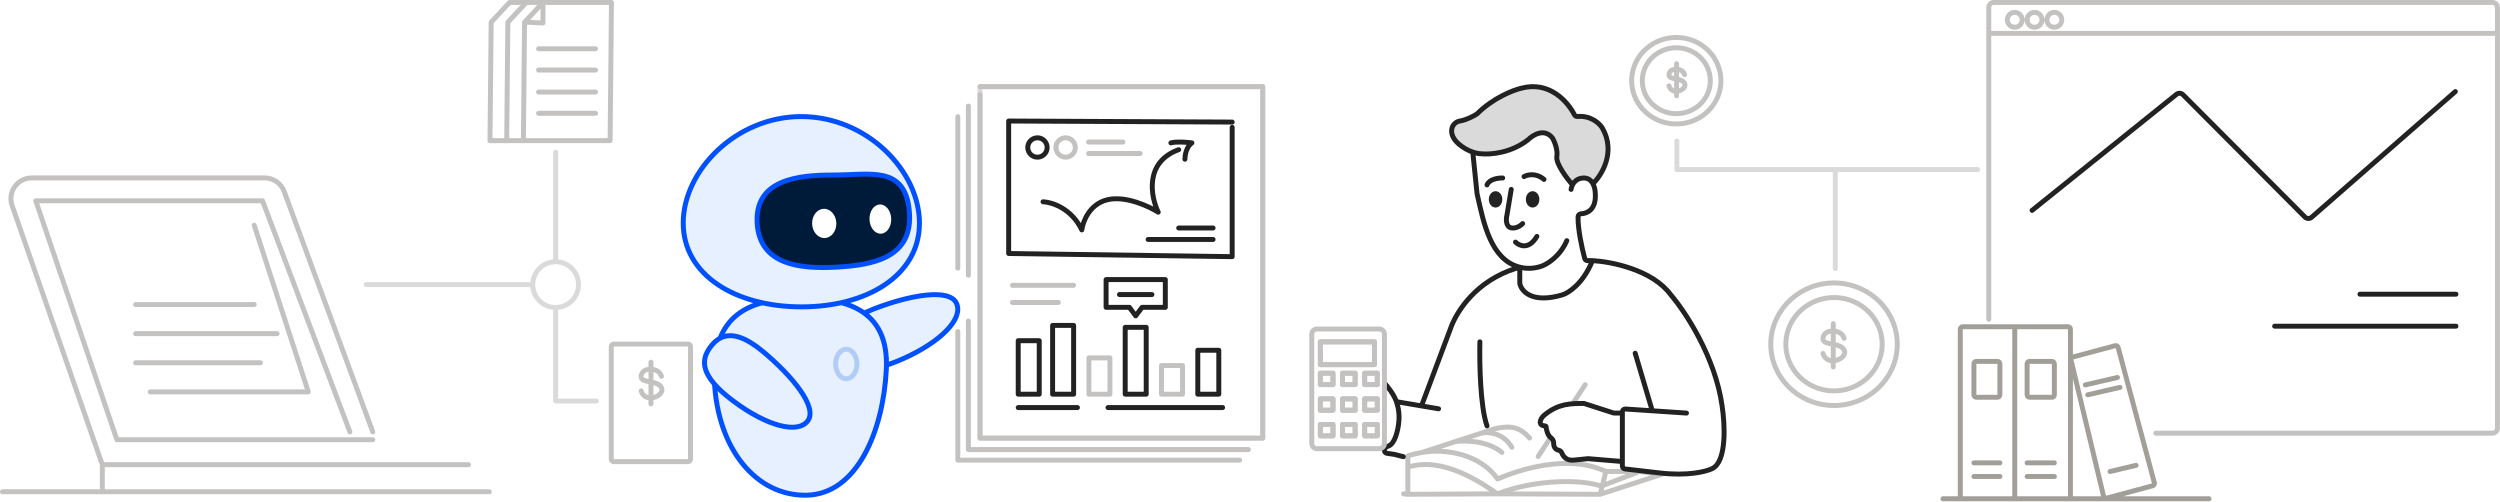 <svg width="1010" height="203" viewBox="0 0 1010 203" fill="none" xmlns="http://www.w3.org/2000/svg">
<path d="M648.772 190.482C633.116 183.114 613.086 190.047 605.027 193.5C597.925 183.408 584.02 181.132 574.522 182.774C572.32 183.154 570.355 183.645 568.766 184.15V188.755C583.04 184.15 598.888 195.353 605.027 199.516C620.683 193.389 639.705 193.632 647.259 196.533L647.333 196.237L648.772 190.482Z" fill="white"/>
<path d="M646.469 199.691L647.259 196.533C639.705 193.632 620.683 193.389 605.027 199.516L646.469 199.691Z" fill="white"/>
<path d="M568.766 199.691L605.027 199.516C598.888 195.353 583.04 184.15 568.766 188.755L568.766 199.691Z" fill="white"/>
<path d="M567.039 199.516L568.766 199.691M646.469 199.691L671.322 191.633L662.419 190.482M646.469 199.691L647.259 196.533M646.469 199.691L605.027 199.516M568.766 199.691L605.027 199.516M568.766 199.691L568.766 188.755M648.772 190.482C633.116 183.114 613.086 190.047 605.027 193.5C597.925 183.408 584.02 181.132 574.522 182.774M648.772 190.482L647.333 196.237M648.772 190.482H662.419M647.333 196.237L662.419 190.482M647.333 196.237L647.259 196.533M647.259 196.533C639.705 193.632 620.683 193.389 605.027 199.516M605.027 199.516C598.888 195.353 583.04 184.15 568.766 188.755M568.766 188.755V184.15C570.355 183.645 572.32 183.154 574.522 182.774M574.522 182.774L587.969 178.394M617.958 177.001C613.353 171.475 608.481 172.255 603.876 173.214L598.12 175.088M587.969 178.394C591.859 177.86 601.062 177.989 606.754 182.774M587.969 178.394L598.12 175.088M598.12 175.088C600.807 174.391 607.1 174.537 610.783 180.697" stroke="#c3c2c1" stroke-width="2" stroke-linecap="round" stroke-linejoin="round"/>
<path d="M715.409 138.269C715.86 124.609 727.655 113.879 741.766 114.324C755.877 114.769 766.936 126.195 766.488 139.869C766.037 153.53 754.226 164.248 740.131 163.814C726.02 163.369 714.961 151.943 715.409 138.269Z" stroke="#c3c2c1" stroke-width="2" stroke-linecap="round" stroke-linejoin="round"/>
<path d="M721.481 138.462C721.826 128.045 730.823 119.875 741.565 120.207C752.306 120.54 760.745 129.26 760.399 139.664C760.054 150.081 751.057 158.251 740.315 157.919C729.574 157.586 721.135 148.866 721.479 138.449L721.481 138.462Z" stroke="#c3c2c1" stroke-width="2" stroke-linecap="round" stroke-linejoin="round"/>
<path d="M745.035 136.674C744.71 135.615 743.645 133.887 740.638 133.712M740.638 133.712C739.336 133.636 736.692 134.132 736.496 136.674C736.362 138.426 738.45 138.66 740.638 139.088M740.638 133.712V130.761M740.638 133.712V139.088M736.496 142.804C737.167 145.034 738.893 145.827 740.638 145.761M740.638 139.088C742.42 139.436 744.268 139.913 745.035 141.442C746.072 143.509 743.332 145.66 740.638 145.761M740.638 139.088V145.761M740.638 145.761V148.241" stroke="#c3c2c1" stroke-width="2" stroke-linecap="round" stroke-linejoin="round"/>
<path d="M695.239 33.411C694.783 43.048 686.35 50.51 676.395 50.062C666.439 49.613 658.749 41.444 659.203 31.797C659.658 22.159 668.103 14.706 678.047 15.146C688.002 15.594 695.693 23.764 695.239 33.411Z" stroke="#c3c2c1" stroke-width="2" stroke-linecap="round" stroke-linejoin="round"/>
<path d="M690.955 33.217C690.607 40.566 684.174 46.248 676.596 45.911C669.018 45.574 663.15 39.339 663.499 31.999C663.847 24.65 670.28 18.969 677.858 19.305C685.436 19.642 691.304 25.877 690.956 33.227L690.955 33.217Z" stroke="#c3c2c1" stroke-width="2" stroke-linecap="round" stroke-linejoin="round"/>
<path d="M680.587 30.146C680.346 29.362 679.558 28.083 677.333 27.953M677.333 27.953C676.37 27.898 674.413 28.264 674.268 30.146C674.169 31.442 675.714 31.616 677.333 31.932M677.333 27.953V25.77M677.333 27.953V31.932M674.268 34.682C674.765 36.332 676.042 36.919 677.333 36.87M677.333 31.932C678.652 32.19 680.02 32.542 680.587 33.674C681.354 35.203 679.327 36.795 677.333 36.87M677.333 31.932V36.87M677.333 36.87V38.705" stroke="#c3c2c1" stroke-width="2" stroke-linecap="round" stroke-linejoin="round"/>
<path d="M247.027 1H205.863L198.424 8.974L197.957 56.818H246.482L247.027 1Z" fill="white" stroke="#c3c2c1" stroke-width="2" stroke-linecap="round" stroke-linejoin="round"/>
<path d="M212.611 1L205.173 8.974L204.706 56.818" stroke="#c3c2c1" stroke-width="2" stroke-linecap="round" stroke-linejoin="round"/>
<path d="M211.454 56.818L211.921 8.974L219.359 1V9.281L212.374 8.974" stroke="#c3c2c1" stroke-width="2" stroke-linecap="round" stroke-linejoin="round"/>
<path d="M240.59 28.295H217.588M240.59 37.189H217.588M240.59 45.777H217.588M240.59 19.708H217.588" stroke="#c3c2c1" stroke-width="2" stroke-linecap="round" stroke-linejoin="round"/>
<g filter="url(#filter0_g_729_3454)">
<path d="M395.926 177.005V35H510.147V177.005H395.926Z" fill="white"/>
<path d="M395.926 177.005V35H510.147V177.005H395.926Z" stroke="#DADADA" stroke-width="2" stroke-linecap="round" stroke-linejoin="round"/>
</g>
<path d="M395.926 38.241L395.926 177.005H510.147V35H395.926" stroke="#c3c2c1" stroke-width="2" stroke-linecap="round" stroke-linejoin="round"/>
<path d="M391.227 129.677V181.621H504.366" stroke="#c3c2c1" stroke-width="2" stroke-linecap="round" stroke-linejoin="round"/>
<path d="M386.957 133.946V185.891H500.808" stroke="#c3c2c1" stroke-width="2" stroke-linecap="round" stroke-linejoin="round"/>
<path d="M497.799 49.316L407.502 48.892V102.413L497.799 103.687V51.44" stroke="#222222" stroke-width="2" stroke-linecap="round" stroke-linejoin="round"/>
<path d="M421.393 81.517C424.872 81.657 432.874 84.127 437.048 92.883C437.483 89.515 440.18 82.359 447.486 80.675C454.792 78.991 464.156 83.341 467.925 85.727C464.881 79.412 462.272 65.52 476.188 60.469" stroke="#222222" stroke-width="2" stroke-linecap="round" stroke-linejoin="round"/>
<path d="M478.701 64.327C478.701 62.773 479.267 59.278 481.53 57.724C479.644 57.465 475.305 57.103 473.041 57.724" stroke="#222222" stroke-width="2" stroke-linecap="round" stroke-linejoin="round"/>
<path d="M490.081 92.11H476.189" stroke="#222222" stroke-width="2" stroke-linecap="round" stroke-linejoin="round"/>
<path d="M992.199 118.854H953.426" stroke="#222222" stroke-width="2" stroke-linecap="round" stroke-linejoin="round"/>
<path d="M453.689 57.381H439.797" stroke="#c3c2c1" stroke-width="2" stroke-linecap="round" stroke-linejoin="round"/>
<path d="M460.635 62.012H439.797" stroke="#c3c2c1" stroke-width="2" stroke-linecap="round" stroke-linejoin="round"/>
<path d="M490.08 96.741H463.84" stroke="#222222" stroke-width="2" stroke-linecap="round" stroke-linejoin="round"/>
<path d="M992.195 131.777H918.957" stroke="#222222" stroke-width="2" stroke-linecap="round" stroke-linejoin="round"/>
<path d="M433.743 115.264H409.047" stroke="#c3c2c1" stroke-width="2" stroke-linecap="round" stroke-linejoin="round"/>
<path d="M465.384 119.002H452.264" stroke="#222222" stroke-width="2" stroke-linecap="round" stroke-linejoin="round"/>
<path d="M427.569 122.209H409.047" stroke="#c3c2c1" stroke-width="2" stroke-linecap="round" stroke-linejoin="round"/>
<g filter="url(#filter1_g_729_3454)">
<path d="M435.284 164.656H411.359" stroke="#222222" stroke-width="2" stroke-linecap="round" stroke-linejoin="round"/>
</g>
<g filter="url(#filter2_g_729_3454)">
<path d="M493.939 164.656L447.633 164.656" stroke="#222222" stroke-width="2" stroke-linecap="round" stroke-linejoin="round"/>
</g>
<circle cx="419.128" cy="59.587" r="3.914" stroke="#222222" stroke-width="2" stroke-linecap="round" stroke-linejoin="round"/>
<circle cx="430.515" cy="59.587" r="3.914" stroke="#c3c2c1" stroke-width="2" stroke-linecap="round" stroke-linejoin="round"/>
<path d="M411.359 137.645H419.849V159.254H411.359V137.645Z" stroke="#222222" stroke-width="2" stroke-linecap="round" stroke-linejoin="round"/>
<path d="M425.254 131.471H433.743V159.254H425.254V131.471Z" stroke="#222222" stroke-width="2" stroke-linecap="round" stroke-linejoin="round"/>
<path d="M439.916 144.591H448.405V159.254H439.916V144.591Z" stroke="#c3c2c1" stroke-width="2" stroke-linecap="round" stroke-linejoin="round"/>
<path d="M454.58 132.242H463.069V159.254H454.58V132.242Z" stroke="#222222" stroke-width="2" stroke-linecap="round" stroke-linejoin="round"/>
<path d="M446.861 112.948H470.786V124.162H461.387L458.824 127.612L456.26 124.162H446.861V112.948Z" stroke="#222222" stroke-width="2" stroke-linecap="round" stroke-linejoin="round"/>
<path d="M469.246 147.678H477.736V159.254H469.246V147.678Z" stroke="#c3c2c1" stroke-width="2" stroke-linecap="round" stroke-linejoin="round"/>
<path d="M483.906 141.504H492.396V159.255H483.906V141.504Z" stroke="#222222" stroke-width="2" stroke-linecap="round" stroke-linejoin="round"/>
<path d="M391.227 111.176L391.227 42.865" stroke="#c3c2c1" stroke-width="2" stroke-linecap="round" stroke-linejoin="round"/>
<path d="M386.957 108.33L386.957 47.135" stroke="#c3c2c1" stroke-width="2" stroke-linecap="round" stroke-linejoin="round"/>
<path d="M621.41 184.417L640.41 155.417" stroke="#c3c2c1" stroke-width="2" stroke-linecap="round" stroke-linejoin="round"/>
<path d="M386.414 122.511C383.571 116.366 367.676 119.165 353.216 124.729C348.818 126.421 345.754 128.221 343.694 130.067C343.072 130.623 342.542 131.184 342.094 131.747C341.727 132.207 341.416 132.669 341.155 133.131C339.312 136.391 339.956 139.679 341.346 142.655C343.973 148.28 349.183 151.914 364.771 144.965C380.359 138.015 389.256 128.655 386.414 122.511Z" fill="#E6F0FF" stroke="#0050FE" stroke-width="2" stroke-linecap="round" stroke-linejoin="round"/>
<path d="M358.073 149.318C359.344 124.369 340.705 120.141 322.071 120.564C303.438 120.986 287.346 126.484 288.616 153.969C289.886 181.454 305.566 200.482 325.888 200.06C346.21 199.637 356.803 174.266 358.073 149.318Z" fill="#E6F0FF" stroke="#0050FE" stroke-width="2" stroke-linecap="round" stroke-linejoin="round"/>
<path d="M326.381 169.966C330.363 164.49 320.176 151.971 308.275 142.052C304.655 139.035 301.59 137.236 298.975 136.336C298.186 136.064 297.438 135.874 296.728 135.757C296.148 135.661 295.593 135.614 295.062 135.611C291.317 135.589 288.76 137.753 286.837 140.416C283.204 145.451 282.567 151.771 296.229 162C309.891 172.229 322.399 175.441 326.381 169.966Z" fill="#E6F0FF" stroke="#0050FE" stroke-width="2" stroke-linecap="round" stroke-linejoin="round"/>
<g filter="url(#filter3_g_729_3454)">
<ellipse cx="4.308" cy="5.965" rx="4.308" ry="5.965" transform="matrix(-1 0 0 1 346.205 141.082)" stroke="#B1CDF6" stroke-width="2" stroke-linecap="round" stroke-linejoin="round"/>
</g>
<path d="M276.023 90.036C275.982 111.266 297.321 123.921 323.675 123.972C350.029 124.023 371.418 111.451 371.459 90.221C371.501 68.992 350.179 47.144 323.825 47.093C297.471 47.042 276.064 68.806 276.023 90.036Z" fill="#E6F0FF" stroke="#0050FE" stroke-width="2" stroke-linecap="round" stroke-linejoin="round"/>
<path d="M305.88 89.883C306.689 107.026 323.11 108.73 337.851 107.923C352.593 107.115 369.023 104.22 367.375 85.403C365.727 66.585 351.4 70.739 336.66 70.71C321.92 70.681 305.071 72.739 305.88 89.883Z" fill="#001A3A" stroke="#0050FE" stroke-width="2" stroke-linecap="round" stroke-linejoin="round"/>
<ellipse cx="332.987" cy="90.264" rx="4.893" ry="5.911" transform="rotate(-2 332.987 90.264)" fill="white"/>
<ellipse cx="355.666" cy="88.513" rx="4.39" ry="5.911" transform="rotate(-2 355.666 88.513)" fill="white"/>
<path d="M620.9 80.545C620.9 81.816 620.127 82.847 619.173 82.847C618.219 82.847 617.446 81.816 617.446 80.545C617.446 79.273 618.219 78.243 619.173 78.243C620.127 78.243 620.9 79.273 620.9 80.545Z" fill="#222222"/>
<path d="M605.935 80.545C605.935 81.816 605.162 82.847 604.208 82.847C603.254 82.847 602.481 81.816 602.481 80.545C602.481 79.273 603.254 78.243 604.208 78.243C605.162 78.243 605.935 79.273 605.935 80.545Z" fill="#222222"/>
<path d="M639.894 71.911C641.702 71.911 642.845 72.928 643.539 74.213C647.121 70.76 652.902 61.436 647.376 51.766C646.282 49.942 642.797 46.594 637.316 47.057C636.798 47.1 636.299 46.834 636.064 46.37C633.383 41.075 625.954 32.584 614.568 35.65C611.32 36.414 603.24 39.537 596.806 45.929C596.753 45.983 596.694 46.031 596.631 46.072C595.417 46.863 592.509 48.44 589.818 48.888C586.365 49.464 584.638 54.068 589.243 58.097C591.215 59.823 593.275 60.855 594.999 61.443C596.495 61.952 597.739 62.126 598.452 62.126C601.906 62.51 610.539 61.896 617.446 56.37C619.355 54.462 623.958 51.681 627.179 55.729C627.213 55.772 627.244 55.817 627.271 55.865C628.046 57.252 629.411 60.561 628.958 63.277C628.497 66.04 632.987 72.047 635.289 74.706C635.995 73.32 637.399 71.911 639.894 71.911Z" fill="#DADADA"/>
<path d="M655.435 186.452V166.882H652.162C652.042 166.882 651.923 166.863 651.809 166.826L639.958 163C634.548 163 629.623 163 623.938 167.677C621.869 169.379 621.455 171.964 624.133 172.055V172.055C624.251 172.059 624.575 172.153 624.586 172.271C624.715 173.637 625.239 175.833 626.475 176.782C627.06 177.23 627.652 177.929 627.642 178.666C627.623 180.031 628.024 181.526 629.517 181.833C630.148 181.963 630.745 182.378 630.973 182.98C631.543 184.49 632.969 186.238 635.865 185.876L641.516 185.311C641.586 185.304 641.656 185.304 641.726 185.31L655.435 186.452Z" fill="white"/>
<path d="M559.313 154.795C560.379 155.862 563.119 159.242 564.161 162.277M564.161 162.277C564.993 164.702 565.477 167.64 565.068 170.911C564.746 173.969 563.506 179.349 560.941 180.188C560.177 180.438 559.312 180.978 559.312 181.782V182C559.312 182.573 559.734 183.059 560.301 183.14L563.342 183.574L566.958 184.5M564.161 162.277L574.278 163.988M581.185 165.155L574.278 163.988M574.278 163.988L586.365 131.772C588.788 125.621 596.28 113.495 612.537 108.378C613.264 108.149 613.993 108.701 613.993 109.463V114.397C613.993 114.468 613.999 114.538 614.013 114.607C614.664 117.689 618.966 122.752 631.26 119.109C633.754 118.341 639.664 114.504 643.347 105.295M643.347 105.295C650.83 105.679 667.637 108.979 675.004 119.109C680.76 125.813 692.963 144.175 695.725 163.988C696.877 171.284 697.682 186.567 691.696 189.33C689.394 190.481 681.911 192.438 670.4 191.057L656.454 189.447C655.873 189.38 655.435 188.889 655.435 188.304V186.452M643.347 105.295H641.338C640.824 105.295 640.372 104.955 640.237 104.459C639.14 100.408 637.443 92.752 637.532 87.531C637.544 86.864 638.155 86.393 638.821 86.36C641.403 86.233 644.891 84.527 644.499 78.243C644.499 77.168 644.26 75.546 643.539 74.213M655.435 186.452V166.882M655.435 186.452L641.726 185.31C641.656 185.304 641.586 185.304 641.516 185.311L635.865 185.876C632.969 186.238 631.543 184.49 630.973 182.98C630.745 182.378 630.148 181.963 629.517 181.833C628.024 181.526 627.623 180.031 627.642 178.666C627.652 177.929 627.06 177.23 626.475 176.782C625.239 175.833 624.715 173.637 624.586 172.271C624.575 172.153 624.251 172.059 624.133 172.055V172.055C621.455 171.964 621.869 169.379 623.938 167.677C629.623 163 634.548 163 639.958 163L651.809 166.826C651.923 166.863 652.042 166.882 652.162 166.882H655.435M681.336 166.882L667.522 165.961M660.615 142.708L667.522 165.961M667.522 165.961L656.662 165.237C655.998 165.193 655.435 165.72 655.435 166.386V166.882M597.876 138.103C597.685 146.737 597.992 164.234 600.754 172.062M634.714 76.516C634.776 76.021 634.953 75.366 635.289 74.706M643.539 74.213C642.845 72.928 641.702 71.911 639.894 71.911C637.399 71.911 635.995 73.32 635.289 74.706M643.539 74.213C647.121 70.76 652.902 61.436 647.376 51.766C646.282 49.942 642.797 46.594 637.316 47.057C636.798 47.1 636.299 46.834 636.064 46.37C633.383 41.075 625.954 32.584 614.568 35.65C611.32 36.414 603.24 39.537 596.806 45.929C596.753 45.983 596.694 46.031 596.631 46.072C595.417 46.863 592.509 48.44 589.818 48.888C586.365 49.464 584.638 54.068 589.243 58.097C591.215 59.823 593.275 60.855 594.999 61.443M635.289 74.706C632.987 72.047 628.497 66.04 628.958 63.277C629.411 60.561 628.046 57.252 627.271 55.865C627.244 55.817 627.213 55.772 627.179 55.729C623.958 51.681 619.355 54.462 617.446 56.37C610.539 61.896 601.906 62.51 598.452 62.126C597.739 62.126 596.495 61.952 594.999 61.443M594.999 61.443L596.725 78.243V78.243C599.404 90.104 602.187 104.917 613.966 107.939C616.551 108.602 619.45 108.614 622.626 107.597C624.929 106.83 630.224 103.683 632.987 97.237M615.719 71.336C617.063 70.568 620.554 69.724 623.778 72.487M607.086 71.911C605.359 71.856 601.675 72.337 600.754 74.706M610.539 76.516L608.813 86.876C608.429 88.411 608.237 91.596 610.539 92.056C611.307 92.248 613.302 92.172 615.144 90.33M612.266 97.812C613.801 99.347 617.676 101.036 620.9 95.51M620.9 80.545C620.9 81.816 620.127 82.847 619.173 82.847C618.219 82.847 617.446 81.816 617.446 80.545C617.446 79.273 618.219 78.243 619.173 78.243C620.127 78.243 620.9 79.273 620.9 80.545ZM605.935 80.545C605.935 81.816 605.162 82.847 604.208 82.847C603.254 82.847 602.481 81.816 602.481 80.545C602.481 79.273 603.254 78.243 604.208 78.243C605.162 78.243 605.935 79.273 605.935 80.545Z" stroke="#222222" stroke-width="2" stroke-linecap="round" stroke-linejoin="round"/>
<path fill-rule="evenodd" clip-rule="evenodd" d="M532.052 132.923C530.895 132.923 529.957 133.861 529.957 135.018V179.177C529.957 180.334 530.895 181.272 532.052 181.272H557.217C558.374 181.272 559.312 180.334 559.312 179.177V135.018C559.312 133.861 558.374 132.923 557.217 132.923H532.052ZM533.411 147.312V138.103H555.283V147.312H533.411ZM538.527 150.766H533.411V155.371H538.527V150.766ZM547.48 150.766H542.364V155.371H547.48V150.766ZM556.434 150.766H551.318V155.371H556.434V150.766ZM538.527 161.126H533.411V165.731H538.527V161.126ZM547.48 161.126H542.364V165.731H547.48V161.126ZM556.434 161.126H551.318V165.731H556.434V161.126ZM538.527 171.487H533.411V176.091H538.527V171.487ZM547.48 171.487H542.364V176.091H547.48V171.487ZM556.434 171.487H551.318V176.091H556.434V171.487Z" fill="white"/>
<path d="M533.411 138.103V147.312H555.283V138.103H533.411Z" fill="white"/>
<path d="M551.318 150.766H556.434V155.371H551.318V150.766Z" fill="white"/>
<path d="M542.364 150.766H547.48V155.371H542.364V150.766Z" fill="white"/>
<path d="M533.411 150.766H538.527V155.371H533.411V150.766Z" fill="white"/>
<path d="M533.411 161.126H538.527V165.731H533.411V161.126Z" fill="white"/>
<path d="M542.364 161.126H547.48V165.731H542.364V161.126Z" fill="white"/>
<path d="M551.318 161.126H556.434V165.731H551.318V161.126Z" fill="white"/>
<path d="M551.318 171.487H556.434V176.091H551.318V171.487Z" fill="white"/>
<path d="M542.364 171.487H547.48V176.091H542.364V171.487Z" fill="white"/>
<path d="M533.411 171.487H538.527V176.091H533.411V171.487Z" fill="white"/>
<path fill-rule="evenodd" clip-rule="evenodd" d="M532.052 132.923C530.895 132.923 529.957 133.861 529.957 135.018V179.177C529.957 180.334 530.895 181.272 532.052 181.272H557.217C558.374 181.272 559.312 180.334 559.312 179.177V135.018C559.312 133.861 558.374 132.923 557.217 132.923H532.052ZM533.411 147.312V138.103H555.283V147.312H533.411ZM538.527 150.766H533.411V155.371H538.527V150.766ZM547.48 150.766H542.364V155.371H547.48V150.766ZM556.434 150.766H551.318V155.371H556.434V150.766ZM538.527 161.126H533.411V165.731H538.527V161.126ZM547.48 161.126H542.364V165.731H547.48V161.126ZM556.434 161.126H551.318V165.731H556.434V161.126ZM538.527 171.487H533.411V176.091H538.527V171.487ZM547.48 171.487H542.364V176.091H547.48V171.487ZM556.434 171.487H551.318V176.091H556.434V171.487Z" stroke="#c3c2c1" stroke-width="2" stroke-linecap="round" stroke-linejoin="round"/>
<path d="M533.411 138.103V147.312H555.283V138.103H533.411Z" stroke="#c3c2c1" stroke-width="2" stroke-linecap="round" stroke-linejoin="round"/>
<path d="M551.318 150.766H556.434V155.371H551.318V150.766Z" stroke="#c3c2c1" stroke-width="2" stroke-linecap="round" stroke-linejoin="round"/>
<path d="M542.364 150.766H547.48V155.371H542.364V150.766Z" stroke="#c3c2c1" stroke-width="2" stroke-linecap="round" stroke-linejoin="round"/>
<path d="M533.411 150.766H538.527V155.371H533.411V150.766Z" stroke="#c3c2c1" stroke-width="2" stroke-linecap="round" stroke-linejoin="round"/>
<path d="M533.411 161.126H538.527V165.731H533.411V161.126Z" stroke="#c3c2c1" stroke-width="2" stroke-linecap="round" stroke-linejoin="round"/>
<path d="M542.364 161.126H547.48V165.731H542.364V161.126Z" stroke="#c3c2c1" stroke-width="2" stroke-linecap="round" stroke-linejoin="round"/>
<path d="M551.318 161.126H556.434V165.731H551.318V161.126Z" stroke="#c3c2c1" stroke-width="2" stroke-linecap="round" stroke-linejoin="round"/>
<path d="M551.318 171.487H556.434V176.091H551.318V171.487Z" stroke="#c3c2c1" stroke-width="2" stroke-linecap="round" stroke-linejoin="round"/>
<path d="M542.364 171.487H547.48V176.091H542.364V171.487Z" stroke="#c3c2c1" stroke-width="2" stroke-linecap="round" stroke-linejoin="round"/>
<path d="M533.411 171.487H538.527V176.091H533.411V171.487Z" stroke="#c3c2c1" stroke-width="2" stroke-linecap="round" stroke-linejoin="round"/>
<path d="M197.678 198.669H41.344M1 198.669H41.344M41.344 198.669V187.742M41.344 187.742H189.273M41.344 187.742L4.889 83.042C2.987 77.579 7.042 71.873 12.826 71.873H106.927C110.448 71.873 113.596 74.068 114.814 77.371L150.61 174.5M150.61 177.656H47.228L14.448 81.119H106.063L141.364 174.5M102.701 91L124.554 158.324H60.676M102.701 123.023H54.792M54.792 134.79H111.947M54.792 146.557H105.223" stroke="#c3c2c1" stroke-width="2" stroke-linecap="round" stroke-linejoin="round"/>
<path d="M215.226 114.982C215.226 120.088 219.365 124.228 224.471 124.228M215.226 114.982C215.226 109.876 219.365 105.737 224.471 105.737M215.226 114.982H147.957M224.471 124.228C229.577 124.228 233.717 120.089 233.717 114.983C233.717 109.877 229.577 105.737 224.471 105.737M224.471 124.228V162H240.957M224.471 105.737V61.5" stroke="#DADADA" stroke-width="2" stroke-linecap="round" stroke-linejoin="round"/>
<path d="M246.957 185.5V140C246.957 139.448 247.405 139 247.957 139H277.957C278.509 139 278.957 139.448 278.957 140V185.5C278.957 186.052 278.509 186.5 277.957 186.5H247.957C247.405 186.5 246.957 186.052 246.957 185.5Z" stroke="#c3c2c1" stroke-width="2" stroke-linecap="round" stroke-linejoin="round"/>
<path d="M267.222 152.009C266.909 150.989 265.885 149.326 262.991 149.158M262.991 149.158C261.739 149.085 259.194 149.562 259.006 152.009C258.877 153.694 260.886 153.92 262.991 154.331M262.991 149.158V146.318M262.991 149.158V154.331M259.006 157.907C259.652 160.053 261.312 160.816 262.991 160.752M262.991 154.331C264.706 154.667 266.484 155.125 267.222 156.596C268.22 158.585 265.584 160.655 262.991 160.752M262.991 154.331V160.752M262.991 160.752V163.139" stroke="#c3c2c1" stroke-width="2" stroke-linecap="round" stroke-linejoin="round"/>
<path d="M803.457 13.5V3C803.457 1.895 804.352 1 805.457 1H1006.96C1008.06 1 1008.96 1.895 1008.96 3V13.5M803.457 13.5H1008.96M803.457 13.5V129M1008.96 13.5V173C1008.96 174.105 1008.06 175 1006.96 175H906.207H870.957M816.957 8C816.957 9.657 815.614 11 813.957 11C812.3 11 810.957 9.657 810.957 8C810.957 6.343 812.3 5 813.957 5C815.614 5 816.957 6.343 816.957 8ZM824.957 8C824.957 9.657 823.614 11 821.957 11C820.3 11 818.957 9.657 818.957 8C818.957 6.343 820.3 5 821.957 5C823.614 5 824.957 6.343 824.957 8ZM832.957 8C832.957 9.657 831.614 11 829.957 11C828.3 11 826.957 9.657 826.957 8C826.957 6.343 828.3 5 829.957 5C831.614 5 832.957 6.343 832.957 8Z" stroke="#c3c2c1" stroke-width="2" stroke-linecap="round" stroke-linejoin="round"/>
<path d="M820.957 85L879.271 38.126C880.067 37.486 881.219 37.549 881.94 38.273L931.177 87.673C931.921 88.419 933.117 88.46 933.91 87.766L991.957 37" stroke="#222222" stroke-width="2" stroke-linecap="round" stroke-linejoin="round"/>
<path d="M798.957 68.5H741.457M741.457 68.5V108.5M741.457 68.5H677.457V57" stroke="#DADADA" stroke-width="2" stroke-linecap="round" stroke-linejoin="round"/>
<path fill-rule="evenodd" clip-rule="evenodd" d="M792.941 132C792.398 132 791.957 132.441 791.957 132.984V201.5H813.957V132H792.941ZM798.441 160.5C797.898 160.5 797.457 160.059 797.457 159.516V146.984C797.457 146.441 797.898 146 798.441 146H806.973C807.516 146 807.957 146.441 807.957 146.984V159.516C807.957 160.059 807.516 160.5 806.973 160.5H798.441Z" fill="white"/>
<path fill-rule="evenodd" clip-rule="evenodd" d="M813.957 132V201.5H836.457V144.5V132.984C836.457 132.441 836.016 132 835.473 132H813.957ZM819.941 160.5C819.398 160.5 818.957 160.059 818.957 159.516V146.984C818.957 146.441 819.398 146 819.941 146H828.973C829.516 146 829.957 146.441 829.957 146.984V159.516C829.957 160.059 829.516 160.5 828.973 160.5H819.941Z" fill="white"/>
<path d="M855.712 140.36C855.571 139.835 855.031 139.523 854.506 139.664L836.457 144.5L850.094 201.5L869.67 196.255C870.195 196.114 870.506 195.574 870.366 195.049L855.712 140.36Z" fill="white"/>
<path d="M784.957 201.5H791.957M892.457 201.5H850.094M791.957 201.5V132.984C791.957 132.441 792.398 132 792.941 132H813.957M791.957 201.5H813.957M813.957 132V201.5M813.957 132H835.473C836.016 132 836.457 132.441 836.457 132.984V144.5M813.957 201.5H836.457M836.457 201.5V144.5M836.457 201.5H850.094M836.457 144.5L854.506 139.664C855.031 139.523 855.571 139.835 855.712 140.36L870.366 195.049C870.506 195.574 870.195 196.114 869.67 196.255L850.094 201.5M836.457 144.5L850.094 201.5M797.457 187H807.957M797.457 192.5H807.957M818.957 187H829.957M818.957 192.5H829.957M842.457 155.5L855.457 152.5M843.457 159.5L856.457 156.5M852.457 190.5L862.957 188M807.957 146.984V159.516C807.957 160.059 807.516 160.5 806.973 160.5H798.441C797.898 160.5 797.457 160.059 797.457 159.516V146.984C797.457 146.441 797.898 146 798.441 146H806.973C807.516 146 807.957 146.441 807.957 146.984ZM829.957 146.984V159.516C829.957 160.059 829.516 160.5 828.973 160.5H819.941C819.398 160.5 818.957 160.059 818.957 159.516V146.984C818.957 146.441 819.398 146 819.941 146H828.973C829.516 146 829.957 146.441 829.957 146.984Z" stroke="#A29E98" stroke-width="2" stroke-linecap="round" stroke-linejoin="round"/>
<defs>
<filter id="filter0_g_729_3454" x="394.691" y="33.765" width="116.69" height="144.475" filterUnits="userSpaceOnUse" color-interpolation-filters="sRGB">
<feFlood flood-opacity="0" result="BackgroundImageFix"/>
<feBlend mode="normal" in="SourceGraphic" in2="BackgroundImageFix" result="shape"/>
<feTurbulence type="fractalNoise" baseFrequency="2.811 2.811" numOctaves="3" seed="6440" />
<feDisplacementMap in="shape" scale="0.47" xChannelSelector="R" yChannelSelector="G" result="displacedImage" width="100%" height="100%" />
<feMerge result="effect1_texture_729_3454">
<feMergeNode in="displacedImage"/>
</feMerge>
</filter>
<filter id="filter1_g_729_3454" x="410.125" y="163.421" width="26.393" height="2.47" filterUnits="userSpaceOnUse" color-interpolation-filters="sRGB">
<feFlood flood-opacity="0" result="BackgroundImageFix"/>
<feBlend mode="normal" in="SourceGraphic" in2="BackgroundImageFix" result="shape"/>
<feTurbulence type="fractalNoise" baseFrequency="2.811 2.811" numOctaves="3" seed="6440" />
<feDisplacementMap in="shape" scale="0.47" xChannelSelector="R" yChannelSelector="G" result="displacedImage" width="100%" height="100%" />
<feMerge result="effect1_texture_729_3454">
<feMergeNode in="displacedImage"/>
</feMerge>
</filter>
<filter id="filter2_g_729_3454" x="446.398" y="163.421" width="48.776" height="2.47" filterUnits="userSpaceOnUse" color-interpolation-filters="sRGB">
<feFlood flood-opacity="0" result="BackgroundImageFix"/>
<feBlend mode="normal" in="SourceGraphic" in2="BackgroundImageFix" result="shape"/>
<feTurbulence type="fractalNoise" baseFrequency="2.811 2.811" numOctaves="3" seed="6440" />
<feDisplacementMap in="shape" scale="0.47" xChannelSelector="R" yChannelSelector="G" result="displacedImage" width="100%" height="100%" />
<feMerge result="effect1_texture_729_3454">
<feMergeNode in="displacedImage"/>
</feMerge>
</filter>
<filter id="filter3_g_729_3454" x="336.36" y="139.852" width="11.075" height="14.389" filterUnits="userSpaceOnUse" color-interpolation-filters="sRGB">
<feFlood flood-opacity="0" result="BackgroundImageFix"/>
<feBlend mode="normal" in="SourceGraphic" in2="BackgroundImageFix" result="shape"/>
<feTurbulence type="fractalNoise" baseFrequency="2.874 2.874" numOctaves="3" seed="6440" />
<feDisplacementMap in="shape" scale="0.459" xChannelSelector="R" yChannelSelector="G" result="displacedImage" width="100%" height="100%" />
<feMerge result="effect1_texture_729_3454">
<feMergeNode in="displacedImage"/>
</feMerge>
</filter>
</defs>
</svg>
